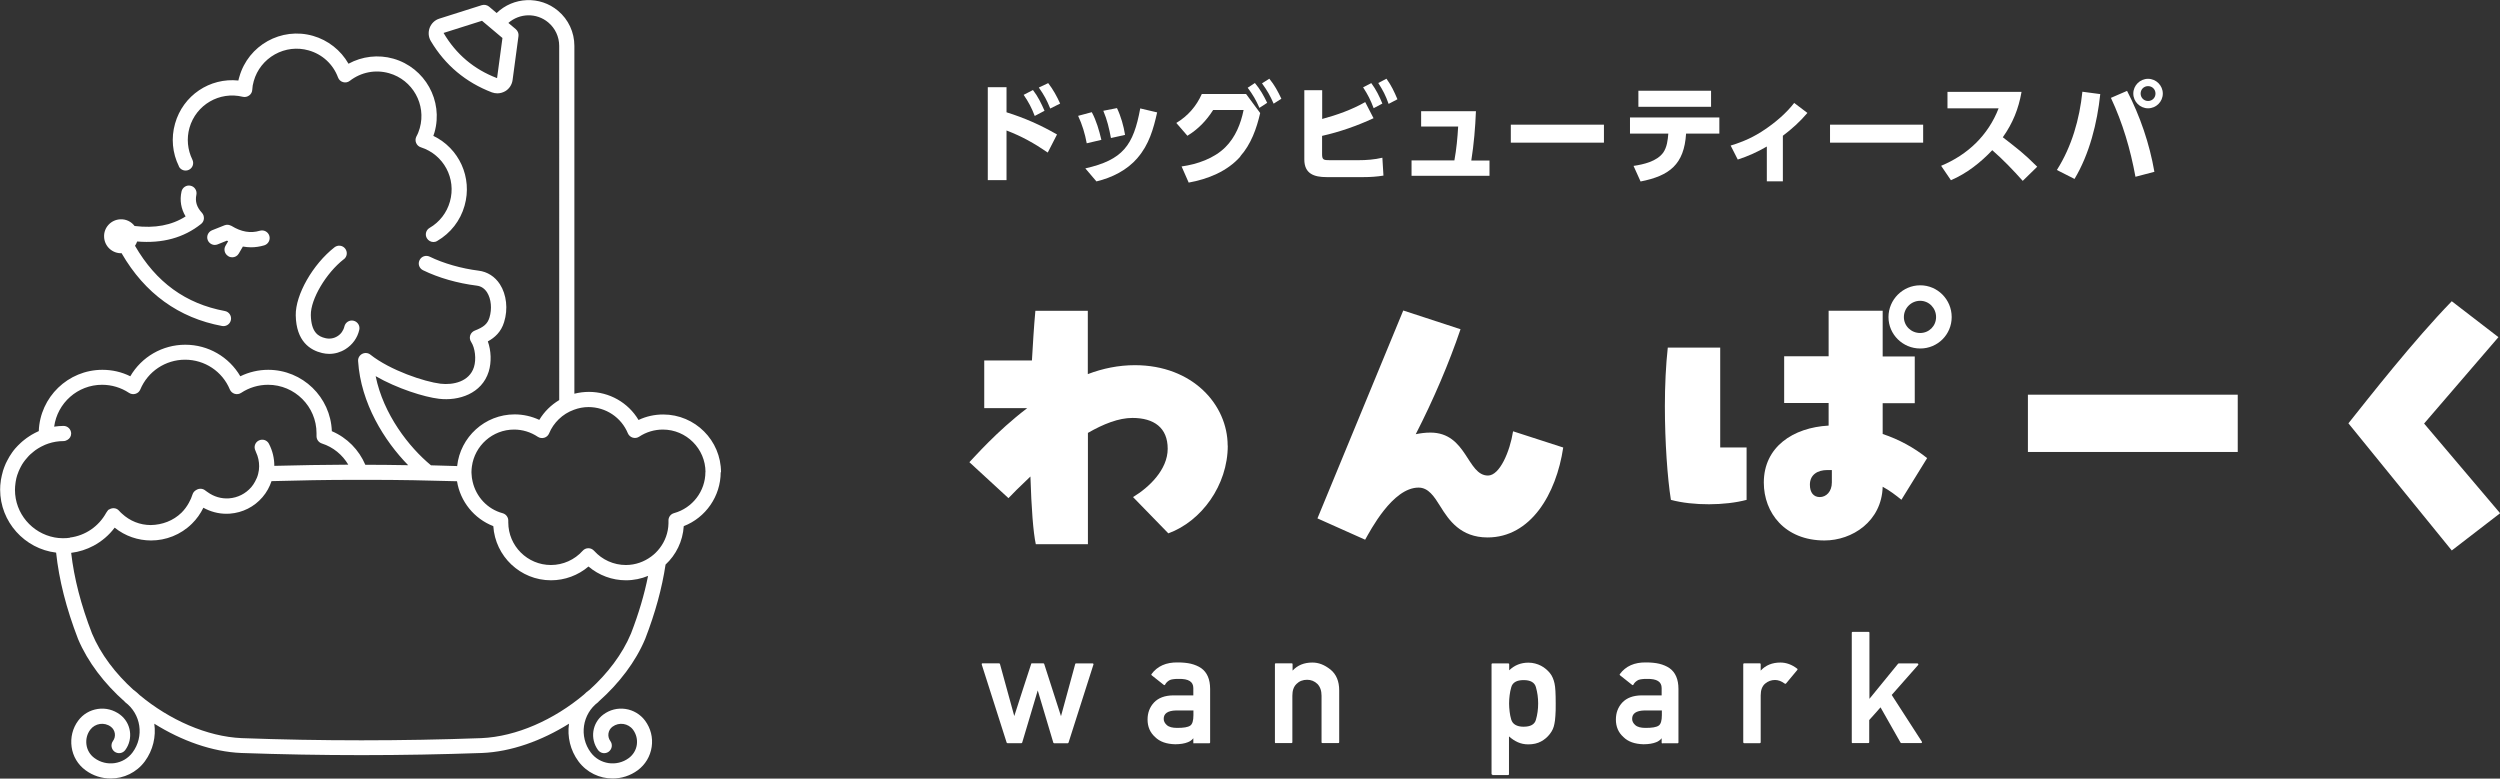 <?xml version="1.0" encoding="UTF-8"?>
<svg id="_レイヤー_2" data-name="レイヤー 2" xmlns="http://www.w3.org/2000/svg" width="232.21" height="72.32" viewBox="0 0 232.21 72.32">
  <rect x="0" y="0" width="232.21" height="72.32" fill="#333333" stroke="none"/>
  <defs>
    <style>
      .cls-1 {
        fill: #fff;
        stroke-width: 0px;
      }
    </style>
  </defs>
  <g id="_レイヤー_1-2" data-name="レイヤー 1">
    <g>
      <g>
        <g>
          <path class="cls-1" d="M98.18,12.49l-.86,1.68c-1.26-.86-2.39-1.5-3.83-2.05v4.61h-1.74v-8.63h1.74v2.33c1.69.53,3.16,1.18,4.69,2.06ZM95.95,8.37c.46.59.77,1.24,1.07,1.92l-.91.48c-.29-.76-.57-1.29-1.03-1.96l.87-.45ZM97.36,7.72c.45.58.81,1.23,1.11,1.9l-.92.46c-.33-.81-.56-1.23-1.06-1.95l.87-.41Z"/>
          <path class="cls-1" d="M102.3,12.99l-1.36.32c-.16-.88-.42-1.74-.8-2.55l1.27-.34c.43.8.68,1.69.89,2.57ZM105.67,14.66c-.99,1.15-2.37,1.84-3.83,2.19l-1.03-1.21c3.49-.79,4.47-2.13,5.1-5.57l1.57.37c-.34,1.53-.76,3-1.81,4.21ZM104.5,12.53l-1.31.29c-.17-.89-.35-1.68-.71-2.53l1.27-.25c.36.75.62,1.66.75,2.49Z"/>
          <path class="cls-1" d="M115.21,14.54c-1.22,1.38-3.02,2.1-4.8,2.42l-.66-1.5c1.45-.2,3.01-.74,4.06-1.78.94-.93,1.44-2.18,1.7-3.46h-2.83c-.63.99-1.39,1.78-2.39,2.39l-1.03-1.19c1.08-.65,1.86-1.55,2.37-2.69h4.11l1.31,1.77c-.33,1.44-.85,2.9-1.85,4.02ZM116.56,7.71c.5.6.8,1.14,1.14,1.84l-.72.47c-.33-.75-.6-1.21-1.09-1.87l.67-.44ZM117.9,7.31c.5.62.78,1.15,1.12,1.86l-.72.46c-.33-.76-.59-1.21-1.08-1.89l.68-.43Z"/>
          <path class="cls-1" d="M126.8,9.47l.78,1.51c-1.54.71-3.13,1.27-4.78,1.64v1.7c0,.53.14.56.73.56h2.64c.75,0,1.51-.06,2.23-.23l.1,1.66c-.61.1-1.21.14-1.83.14h-3.46c-1.14,0-2.06-.3-2.06-1.64v-6.43h1.66v2.67c1.4-.38,2.73-.85,4-1.57ZM127.37,7.72c.44.59.75,1.22,1.03,1.9l-.81.43c-.29-.77-.53-1.24-.98-1.94l.76-.39ZM128.78,7.31c.46.64.72,1.2,1.02,1.91l-.82.43c-.27-.77-.52-1.25-.96-1.94l.76-.4Z"/>
          <path class="cls-1" d="M138.35,14.9v1.43h-7.24v-1.43h3.98c.19-1.04.29-2.09.35-3.15h-3.44v-1.42h5.09c-.06,1.53-.19,3.06-.43,4.58h1.7Z"/>
          <path class="cls-1" d="M148.98,11.58v1.67h-8.65v-1.67h8.65Z"/>
          <path class="cls-1" d="M152.38,16.85l-.65-1.44c.94-.14,2.17-.42,2.76-1.24.35-.51.42-1.16.47-1.76h-3.56v-1.5h8.3v1.5h-3.09c-.18,2.86-1.53,3.92-4.24,4.45ZM158.93,8.43v1.49h-6.75v-1.49h6.75Z"/>
          <path class="cls-1" d="M165.61,16.84h-1.5v-3.23c-.9.52-1.72.89-2.7,1.21l-.66-1.3c1.23-.38,2.15-.79,3.22-1.52.97-.66,1.97-1.51,2.68-2.44l1.23.93c-.71.83-1.42,1.47-2.28,2.12v4.23Z"/>
          <path class="cls-1" d="M178.63,11.58v1.67h-8.65v-1.67h8.65Z"/>
          <path class="cls-1" d="M189.23,15.48l-1.35,1.32c-.89-1-1.82-1.97-2.83-2.85-1.09,1.15-2.37,2.16-3.84,2.79l-.91-1.34c2.48-1.03,4.37-2.84,5.34-5.34h-4.75v-1.53h6.88c-.28,1.59-.81,2.9-1.74,4.22,1.42,1.11,1.87,1.42,3.19,2.73Z"/>
          <path class="cls-1" d="M195.08,8.74c-.28,2.68-1,5.56-2.39,7.88l-1.64-.83c1.38-2.17,2.11-4.73,2.37-7.27l1.66.22ZM200.1,15.96l-1.75.46c-.47-2.56-1.18-4.98-2.28-7.33l1.5-.65c1.21,2.34,2.09,4.91,2.54,7.53ZM200.89,8.69c0,.76-.62,1.37-1.37,1.37s-1.37-.62-1.37-1.37.62-1.37,1.37-1.37,1.37.62,1.37,1.37ZM198.83,8.69c0,.38.3.69.69.69s.69-.3.69-.69-.3-.69-.69-.69-.69.3-.69.69Z"/>
        </g>
        <g>
          <path class="cls-1" d="M114.04,41.39c0,3.69-2.45,7.03-5.52,8.15l-3.28-3.37c1.48-.89,3.22-2.54,3.22-4.49s-1.27-2.86-3.28-2.86c-1.27,0-2.69.56-4.13,1.39v10.34h-4.84c-.24-1.09-.41-3.37-.5-6.29-1,.95-1.77,1.71-2.04,2.01l-3.63-3.34c.47-.47,2.51-2.84,5.37-5.02h-3.99v-4.43h4.43c.09-1.54.18-3.1.32-4.61h4.87v5.88c1.39-.53,2.86-.83,4.37-.83,5.38,0,8.62,3.69,8.62,7.47Z"/>
          <path class="cls-1" d="M145.2,41.56c-.65,4.37-3.04,8.36-7.03,8.36-2.51,0-3.6-1.62-4.37-2.86-.59-.95-1.12-1.77-2.04-1.77-2.42,0-4.49,4.02-4.96,4.84l-4.43-1.98,7.97-19.31,5.32,1.74c-1.06,3.13-2.51,6.53-4.16,9.75.44-.09.89-.15,1.36-.15,3.4,0,3.4,3.99,5.35,3.99,1.09,0,2.04-2.24,2.33-4.11l4.67,1.51Z"/>
          <path class="cls-1" d="M159.78,32.29v9.27h2.45v4.87c-1.98.53-4.96.56-7.03,0-.32-2.01-.56-5.38-.56-8.71,0-1.89.09-3.81.27-5.43h4.87ZM169.85,28.86h5.02v4.25h2.98v4.34h-2.98v2.86c1.51.5,2.92,1.27,4.13,2.24l-2.39,3.87c-.5-.41-1.09-.86-1.74-1.21-.09,3.22-2.84,4.99-5.4,4.99-3.69,0-5.64-2.57-5.64-5.38,0-3.31,2.72-5.11,6.02-5.29v-2.1h-4.13v-4.34h4.13v-4.25ZM170.14,43.66h-.41c-.92,0-1.62.44-1.62,1.36,0,.74.35,1.15.92,1.15.59,0,1.12-.5,1.12-1.36v-1.15ZM181.28,29.45c0,1.62-1.3,2.92-2.92,2.92s-2.95-1.3-2.95-2.92,1.33-2.95,2.95-2.95,2.92,1.33,2.92,2.95ZM179.83,29.45c0-.83-.65-1.51-1.48-1.51s-1.51.68-1.51,1.51.68,1.48,1.51,1.48,1.48-.65,1.48-1.48Z"/>
          <path class="cls-1" d="M188.36,36.66h19.49v5.32h-19.49v-5.32Z"/>
          <path class="cls-1" d="M232.07,31.31l-6.91,8.03,7.06,8.33-4.49,3.46-9.6-11.81c1.98-2.48,6.02-7.65,9.6-11.34l4.34,3.34Z"/>
        </g>
        <g>
          <path class="cls-1" d="M97.91,69.03s-.03,0-.05-.02c-.02-.01-.03-.03-.03-.05l-1.44-4.83c-.24.81-.48,1.62-.72,2.42s-.48,1.6-.72,2.41c0,.02-.02.03-.03.05-.02.01-.03.02-.05.02h-1.29s-.07-.02-.08-.06l-2.31-7.24s0-.05,0-.08c.01-.02.04-.04.06-.04h1.54s.08.02.09.06l1.33,4.84c.26-.81.52-1.62.78-2.42.26-.8.53-1.61.79-2.42,0-.04.02-.06.07-.06h1.06s.07.02.08.06l1.56,4.85c.22-.81.44-1.62.66-2.42.22-.8.44-1.61.66-2.42,0-.04.04-.06.09-.06h1.54s.05.01.06.04c.01.02.02.05,0,.08l-2.31,7.24s-.04.06-.08.06h-1.29Z"/>
          <path class="cls-1" d="M110.93,69.06c-.06,0-.09-.03-.09-.09v-.4c-.07.09-.14.16-.23.22-.09.06-.18.12-.28.15-.15.06-.32.11-.52.14s-.41.05-.65.05c-.82-.02-1.44-.24-1.87-.67h0c-.47-.42-.7-.96-.7-1.63,0-.62.2-1.15.6-1.58.41-.43,1-.65,1.77-.66h1.88v-.68c0-.59-.44-.87-1.36-.85-.17,0-.32,0-.45.02-.13.01-.25.04-.36.08h0c-.1.05-.18.11-.26.18-.08.07-.14.15-.19.25-.03.06-.08.06-.13.02l-1.11-.88s-.03-.03-.04-.05c0-.02,0-.04.01-.06.55-.75,1.37-1.11,2.45-1.09.45,0,.86.04,1.21.12.36.09.68.22.96.41.55.39.83,1.04.83,1.93v4.96c0,.06-.03.09-.09.09h-1.41ZM110.84,65.99h-1.61c-.77.02-1.15.29-1.14.79,0,.21.1.4.29.57.2.18.52.26.96.26.59,0,.99-.06,1.21-.21h0c.2-.13.3-.46.3-.97v-.45Z"/>
          <path class="cls-1" d="M118.51,69.03c-.06,0-.09-.03-.09-.09v-7.24c0-.06.03-.09.09-.09h1.46c.06,0,.09.03.09.09v.59c.46-.5,1.07-.75,1.83-.75.3,0,.58.05.86.16s.55.27.83.49c.54.44.81,1.09.81,1.93v4.81c0,.06-.03.09-.09.09h-1.46c-.06,0-.09-.03-.09-.09v-4.31c0-.47-.13-.83-.38-1.09-.27-.26-.59-.39-.96-.39-.4,0-.73.13-.99.39s-.38.61-.38,1.09v4.31c0,.06-.03.09-.09.09h-1.46Z"/>
          <path class="cls-1" d="M138.63,71.96c-.06,0-.09-.03-.09-.08v-10.17c0-.06.03-.09.09-.09h1.46c.06,0,.09.03.09.09v.55c.5-.48,1.09-.71,1.79-.71.22,0,.43.03.62.08.19.05.38.12.55.21.17.09.32.19.46.31.14.12.26.24.37.38.11.13.19.28.26.44s.12.33.16.51h0c.08.33.11.95.11,1.87,0,.45,0,.83-.03,1.15-.02.31-.05.56-.09.73h0c-.06.35-.2.66-.42.94h0c-.22.29-.49.52-.82.7s-.73.27-1.19.27c-.36,0-.68-.07-.97-.2s-.56-.31-.82-.54v3.51c0,.05-.03.08-.09.08h-1.46ZM141.52,67.5c.64,0,1.02-.21,1.14-.64.14-.47.21-.98.21-1.52s-.07-1.03-.21-1.52c-.12-.43-.5-.65-1.14-.65s-1.03.22-1.15.67c-.07.24-.12.49-.15.74-.03.25-.05.5-.05.76s.02.5.05.76.08.5.15.74c.07.21.19.38.39.49.19.11.44.17.76.17Z"/>
          <path class="cls-1" d="M154.43,69.06c-.06,0-.09-.03-.09-.09v-.4c-.07.09-.14.16-.23.22-.09.06-.18.12-.28.15-.15.06-.32.11-.52.14s-.41.05-.65.05c-.82-.02-1.44-.24-1.87-.67h0c-.47-.42-.7-.96-.7-1.63,0-.62.2-1.15.6-1.58.41-.43,1-.65,1.77-.66h1.88v-.68c0-.59-.44-.87-1.36-.85-.17,0-.32,0-.45.02-.13.01-.25.04-.36.08h0c-.1.05-.18.11-.26.18-.08.07-.14.15-.19.25-.03.06-.08.06-.13.02l-1.11-.88s-.03-.03-.04-.05c0-.02,0-.04.01-.06.55-.75,1.37-1.11,2.45-1.09.45,0,.86.04,1.21.12.36.09.68.22.96.41.55.39.83,1.04.83,1.93v4.96c0,.06-.03.09-.09.09h-1.41ZM154.35,65.99h-1.61c-.77.02-1.15.29-1.14.79,0,.21.1.4.29.57.2.18.52.26.96.26.59,0,.99-.06,1.21-.21h0c.2-.13.3-.46.3-.97v-.45Z"/>
          <path class="cls-1" d="M162,69.03c-.05,0-.08-.03-.08-.09v-7.24c0-.06.03-.09.08-.09h1.46c.05,0,.08.03.08.09v.59c.46-.5,1.07-.75,1.83-.75.55,0,1.07.19,1.56.57.02.01.03.03.03.06,0,.02,0,.04-.02.06l-1.05,1.26s-.07.05-.11.01c-.31-.23-.61-.34-.91-.34-.34,0-.65.11-.92.34-.27.23-.41.59-.41,1.09v4.35c0,.06-.03.09-.08.09h-1.46Z"/>
          <path class="cls-1" d="M172.09,69.03c-.06,0-.09-.03-.09-.09v-10.16c0-.06.03-.09.09-.09h1.46c.06,0,.09.03.09.09v6.13c.45-.55.89-1.09,1.33-1.63s.88-1.08,1.33-1.63c.02-.02.04-.03.06-.03h1.74s.06.02.08.05c.01.03,0,.06-.01.09l-2.46,2.79c.47.73.94,1.46,1.4,2.17.46.72.93,1.44,1.4,2.17.02.03.02.06,0,.09-.01.03-.04.04-.08.04h-1.83s-.05-.01-.07-.04l-1.86-3.28c-.17.2-.35.4-.52.59-.18.19-.35.39-.53.59v2.05c0,.06-.03.09-.09.09h-1.46Z"/>
        </g>
      </g>
      <path class="cls-1" d="M16.62,15.45c-.61-1.23-.74-2.64-.36-3.97.74-2.63,3.24-4.28,5.88-4,.03-.11.05-.23.09-.34.83-2.94,3.9-4.65,6.84-3.81,1.4.4,2.59,1.34,3.3,2.59,1.26-.69,2.77-.87,4.17-.47,2.94.84,4.65,3.91,3.82,6.84-.03.11-.07.22-.11.33,2.39,1.15,3.65,3.86,2.9,6.49-.39,1.39-1.3,2.55-2.54,3.27-.11.07-.23.1-.35.1-.24,0-.48-.13-.61-.35-.2-.34-.08-.77.25-.96.93-.54,1.6-1.41,1.89-2.44.61-2.15-.58-4.37-2.7-5.05-.2-.06-.36-.21-.44-.41-.08-.19-.07-.41.03-.6.13-.23.23-.49.31-.77.62-2.19-.66-4.48-2.85-5.1-1.27-.36-2.6-.1-3.65.71-.18.14-.41.18-.62.12-.22-.06-.39-.22-.47-.43-.46-1.24-1.46-2.16-2.73-2.52-1.06-.3-2.17-.17-3.14.37-.96.54-1.66,1.42-1.96,2.48-.08.27-.13.55-.14.82-.01.21-.12.4-.29.52s-.38.17-.59.12c-2.16-.53-4.34.74-4.95,2.88-.28.99-.18,2.04.27,2.96.17.35.03.77-.32.94-.35.17-.77.03-.94-.32ZM11.3,23.53c2.16,3.73,5.3,6,9.33,6.75.04,0,.09.01.13.01.33,0,.63-.24.69-.58.07-.38-.18-.75-.56-.82-3.65-.68-6.39-2.67-8.35-6.06.08-.12.15-.26.2-.4,2.35.2,4.34-.35,5.94-1.63.15-.12.25-.3.26-.5s-.05-.39-.18-.53c-.49-.53-.65-1.06-.52-1.68.08-.38-.16-.76-.54-.84-.38-.09-.76.16-.84.54-.18.81-.05,1.6.38,2.31-1.29.83-2.86,1.12-4.74.89-.3-.4-.79-.65-1.33-.62-.87.04-1.55.78-1.5,1.65.04.87.78,1.54,1.65,1.5ZM31.94,24.08c.31-.24.36-.68.12-.99-.24-.31-.68-.36-.99-.12-2.02,1.58-3.63,4.41-3.6,6.31.04,2.44,1.35,3.25,2.45,3.51.22.05.44.08.66.08.53,0,1.05-.15,1.51-.44.65-.41,1.11-1.04,1.28-1.79.09-.38-.15-.76-.53-.85-.38-.09-.76.15-.85.53-.09.38-.32.71-.65.91-.33.21-.73.27-1.11.18-.66-.15-1.33-.53-1.36-2.15-.02-1.47,1.41-3.89,3.06-5.18ZM21.21,23.8c.11.07.24.1.36.1.24,0,.48-.12.61-.35l.38-.65c.25.04.5.07.75.07.41,0,.82-.06,1.23-.18.37-.11.59-.5.48-.88-.11-.37-.5-.59-.88-.48-.87.26-1.73.11-2.64-.45-.02,0-.03-.01-.05-.02-.04-.02-.09-.04-.13-.05-.04-.01-.08-.02-.13-.03-.04,0-.09,0-.13,0-.05,0-.09.01-.14.03-.02,0-.04,0-.05.01l-1.18.47c-.36.15-.54.56-.39.92.11.27.38.44.65.44.09,0,.18-.02.26-.05l.87-.35s.08.04.11.06l-.24.41c-.2.33-.09.77.25.97ZM66.94,43.86c0,2.23-1.39,4.22-3.43,5.01-.09,1.41-.72,2.67-1.69,3.57-.33,2.19-.95,4.47-1.89,6.9-.89,2.13-2.42,4.13-4.31,5.81-.02.02-.04.05-.06.07-1.48,1.1-1.79,3.19-.69,4.67.83,1.12,2.42,1.35,3.54.52.4-.3.67-.74.74-1.23.07-.5-.05-.99-.35-1.4-.45-.6-1.3-.73-1.91-.28-.42.31-.51.91-.2,1.33.23.31.17.75-.15.99-.31.23-.75.17-.99-.15-.77-1.05-.55-2.53.49-3.3.59-.44,1.32-.63,2.06-.52.73.11,1.38.5,1.82,1.09.52.71.74,1.57.61,2.44s-.59,1.64-1.29,2.16c-.7.52-1.53.77-2.34.77-1.2,0-2.4-.55-3.17-1.59-.77-1.04-1.05-2.31-.88-3.5-2.54,1.59-5.38,2.61-8.08,2.72h0c-3.71.13-7.45.2-11.18.2s-7.47-.07-11.18-.2c-2.69-.11-5.54-1.13-8.08-2.72.17,1.19-.11,2.45-.88,3.5-.77,1.04-1.96,1.59-3.17,1.59-.82,0-1.64-.25-2.34-.77-.71-.52-1.17-1.29-1.29-2.16s.09-1.74.61-2.44c.44-.6,1.09-.98,1.82-1.09.74-.11,1.46.08,2.06.52,1.04.77,1.26,2.26.49,3.3-.23.31-.67.38-.99.15-.31-.23-.38-.67-.15-.99.31-.42.22-1.02-.2-1.33-.6-.45-1.46-.32-1.91.28-.3.4-.42.9-.35,1.4.07.5.34.94.74,1.23,1.12.83,2.71.6,3.54-.52,1.1-1.48.79-3.57-.69-4.67-.01-.01-.02-.03-.03-.04-1.9-1.68-3.44-3.69-4.34-5.82-1.1-2.85-1.77-5.5-2.04-8.03-2.92-.35-5.2-2.85-5.2-5.86,0,0,0,0,0,0,0,0,0,0,0,0,0-.27.02-.53.06-.78,0-.07.02-.14.03-.2.04-.22.09-.44.15-.65.01-.04.02-.08.03-.12.07-.23.16-.44.25-.66.04-.09.08-.18.13-.26.07-.14.14-.27.22-.4.08-.13.16-.25.25-.38.09-.12.18-.25.28-.36.08-.09.16-.18.25-.27.09-.09.18-.18.28-.27.1-.09.21-.19.32-.27.15-.12.3-.23.46-.33.07-.05.15-.09.22-.14.21-.12.42-.23.64-.33,0,0,.01,0,.02,0,.11-3.16,2.72-5.7,5.91-5.7.9,0,1.79.2,2.59.6,1.05-1.8,2.98-2.93,5.11-2.93s4.06,1.13,5.11,2.93c.8-.39,1.69-.6,2.59-.6,3.19,0,5.8,2.54,5.91,5.7,1.43.61,2.52,1.74,3.11,3.12,1.33,0,2.65.02,3.98.04-2.21-2.26-4.4-5.75-4.65-9.67-.02-.28.13-.54.38-.67.25-.13.55-.1.76.07,1.84,1.46,5.02,2.52,6.51,2.7,1.17.14,2.68-.18,3.11-1.54.23-.73.11-1.78-.26-2.34-.12-.18-.15-.4-.09-.6s.22-.37.42-.45c.85-.33,1.19-.63,1.37-1.21.25-.81.16-1.74-.22-2.34-.24-.37-.56-.58-.97-.63-1.76-.22-3.53-.72-4.98-1.43-.35-.17-.5-.59-.32-.94.17-.35.59-.49.94-.32,1.29.63,2.95,1.1,4.54,1.3.82.1,1.52.55,1.98,1.26.62.96.77,2.31.39,3.52-.28.92-.87,1.44-1.51,1.79.31.86.35,1.94.08,2.81-.64,2.04-2.77,2.74-4.62,2.52-1.37-.16-3.88-.95-5.88-2.1.72,3.55,3.1,6.6,5.14,8.28.81.02,1.62.05,2.43.07.29-2.69,2.57-4.8,5.34-4.8.8,0,1.58.18,2.29.51.46-.77,1.1-1.39,1.85-1.84V4.26c0-.84-.37-1.64-1.02-2.18-1.09-.91-2.66-.86-3.7.05l.69.58c.18.16.28.39.25.63l-.55,4.1c-.06.43-.31.81-.68,1.03-.23.13-.48.2-.73.2-.17,0-.34-.03-.51-.09-2.43-.93-4.34-2.53-5.67-4.76-.23-.38-.26-.83-.11-1.24.16-.41.48-.72.9-.85l3.94-1.25c.23-.07.48-.02.67.13l.71.6c1.55-1.5,4.02-1.62,5.7-.21.97.81,1.52,2,1.52,3.26v32.31c.43-.11.89-.17,1.35-.17,1.91,0,3.65,1,4.61,2.61.71-.34,1.49-.51,2.29-.51,2.96,0,5.37,2.41,5.37,5.37ZM46.67,3.53l-1.9-1.6-3.57,1.13c1.16,1.98,2.83,3.38,4.95,4.19,0,0,0,0,.02,0l.5-3.72ZM6.5,49.93c1.42-.18,2.67-1.03,3.37-2.31,0-.01.02-.03.03-.04,0,0,0,0,0,0,.02-.03.04-.06.06-.09.03-.04.05-.08.09-.12.03-.03.07-.04.11-.06.29-.17.66-.14.89.12.05.05.09.1.14.15.05.05.09.09.14.13h0c.73.68,1.67,1.06,2.68,1.06,1.06-.02,2.08-.4,2.85-1.15.27-.27.5-.58.68-.91.07-.13.14-.27.2-.4.05-.13.1-.25.14-.38.06-.2.2-.34.37-.43.25-.15.58-.14.82.06.04.03.08.05.11.08.03.03.07.05.1.07.58.42,1.27.63,1.99.58.81-.06,1.54-.43,2.07-1.04.14-.16.25-.34.35-.52.13-.23.23-.47.29-.72.06-.23.09-.47.09-.7,0-.44-.09-.89-.29-1.31-.02-.04-.03-.08-.05-.13-.18-.35-.05-.77.3-.95.35-.18.77-.05.95.3.34.65.5,1.35.5,2.05,2.29-.06,4.58-.1,6.87-.11-.54-.91-1.39-1.63-2.46-1.97-.3-.1-.5-.38-.49-.7,0-.08,0-.16,0-.25,0-2.48-2.02-4.5-4.5-4.5-.89,0-1.76.26-2.5.75-.18.12-.4.15-.6.09-.2-.06-.37-.21-.45-.4-.7-1.69-2.34-2.77-4.16-2.77s-3.46,1.09-4.16,2.77c-.08.19-.24.34-.45.4-.2.06-.42.03-.6-.09-.74-.49-1.61-.75-2.5-.75-2.27,0-4.15,1.69-4.45,3.89.29-.04.58-.07.87-.07.39,0,.71.32.71.71,0,.26-.14.47-.35.59-.11.06-.22.11-.36.11-.49,0-.96.08-1.41.23-.21.07-.4.15-.59.25-.03.02-.07.03-.1.05-.17.09-.33.19-.49.3-.06.04-.12.09-.18.14-.11.09-.21.18-.32.27-.08.08-.16.15-.23.24-.08.09-.16.18-.24.28-.05.07-.1.13-.15.2-.1.14-.19.29-.27.45-.03.06-.06.12-.09.18-.07.14-.13.29-.18.44-.02.04-.03.08-.05.13-.06.19-.11.39-.14.59,0,.05-.01.09-.02.14-.03.21-.05.42-.05.64,0,0,0,0,0,0,0,2.2,1.59,4.03,3.68,4.42.23.04.47.07.71.07.04,0,.08,0,.12,0,.2,0,.39-.01.58-.04ZM60.2,53.49c-.63.26-1.33.41-2.06.41-1.28,0-2.51-.46-3.48-1.28-.96.82-2.2,1.28-3.48,1.28-2.85,0-5.18-2.23-5.36-5.03-1.78-.69-3.07-2.29-3.37-4.17-2.71-.08-5.42-.13-8.14-.13-.04,0-.07,0-.11,0-.2,0-.41,0-.61,0,0,0-.02,0-.02,0-.2,0-.39,0-.59,0-.04,0-.07,0-.11,0-2.55,0-5.1.05-7.65.12-.18.53-.45,1.04-.84,1.49-.77.9-1.85,1.44-3.03,1.53-.11,0-.22.01-.33.01-.75,0-1.48-.2-2.13-.56-.27.55-.62,1.05-1.06,1.48-1.05,1.04-2.43,1.56-3.8,1.56-1.2,0-2.4-.4-3.38-1.19-.53.71-1.2,1.27-1.96,1.68-.64.34-1.34.57-2.08.66.27,2.36.91,4.84,1.94,7.5.8,1.91,2.17,3.71,3.86,5.24.01,0,.03,0,.04.02.19.14.36.3.53.46,2.76,2.29,6.24,3.85,9.47,3.99,7.38.27,14.87.27,22.26,0,3.26-.14,6.76-1.72,9.52-4.04.15-.15.31-.29.48-.41,0,0,.02,0,.02-.01,1.7-1.53,3.08-3.34,3.88-5.26.72-1.86,1.24-3.63,1.58-5.33ZM65.53,43.86c0-2.18-1.78-3.96-3.96-3.96-.79,0-1.55.23-2.2.66-.18.12-.39.15-.6.09-.2-.06-.37-.21-.45-.4-.61-1.48-2.05-2.44-3.66-2.44-.47,0-.92.09-1.35.25-.53.19-1.01.49-1.41.88-.38.37-.69.81-.9,1.32-.08.19-.24.34-.45.4-.2.06-.42.03-.6-.09-.66-.44-1.42-.67-2.2-.67-2.01,0-3.66,1.5-3.92,3.43-.02.17-.04.35-.04.53,0,.06.01.12.01.17.01.24.04.48.1.71.32,1.4,1.37,2.55,2.79,2.93.32.09.54.39.52.73,0,.04,0,.08,0,.12,0,2.19,1.78,3.96,3.96,3.96,1.12,0,2.2-.48,2.95-1.32.13-.15.32-.24.53-.24s.39.09.53.24c.75.84,1.83,1.32,2.95,1.32.89,0,1.7-.3,2.36-.79.3-.22.56-.48.79-.78.49-.64.79-1.43.81-2.29,0-.04,0-.07,0-.11,0-.04,0-.08,0-.12-.02-.34.19-.64.52-.73,1.71-.47,2.91-2.04,2.91-3.82Z"/>
    </g>
  </g>
</svg>